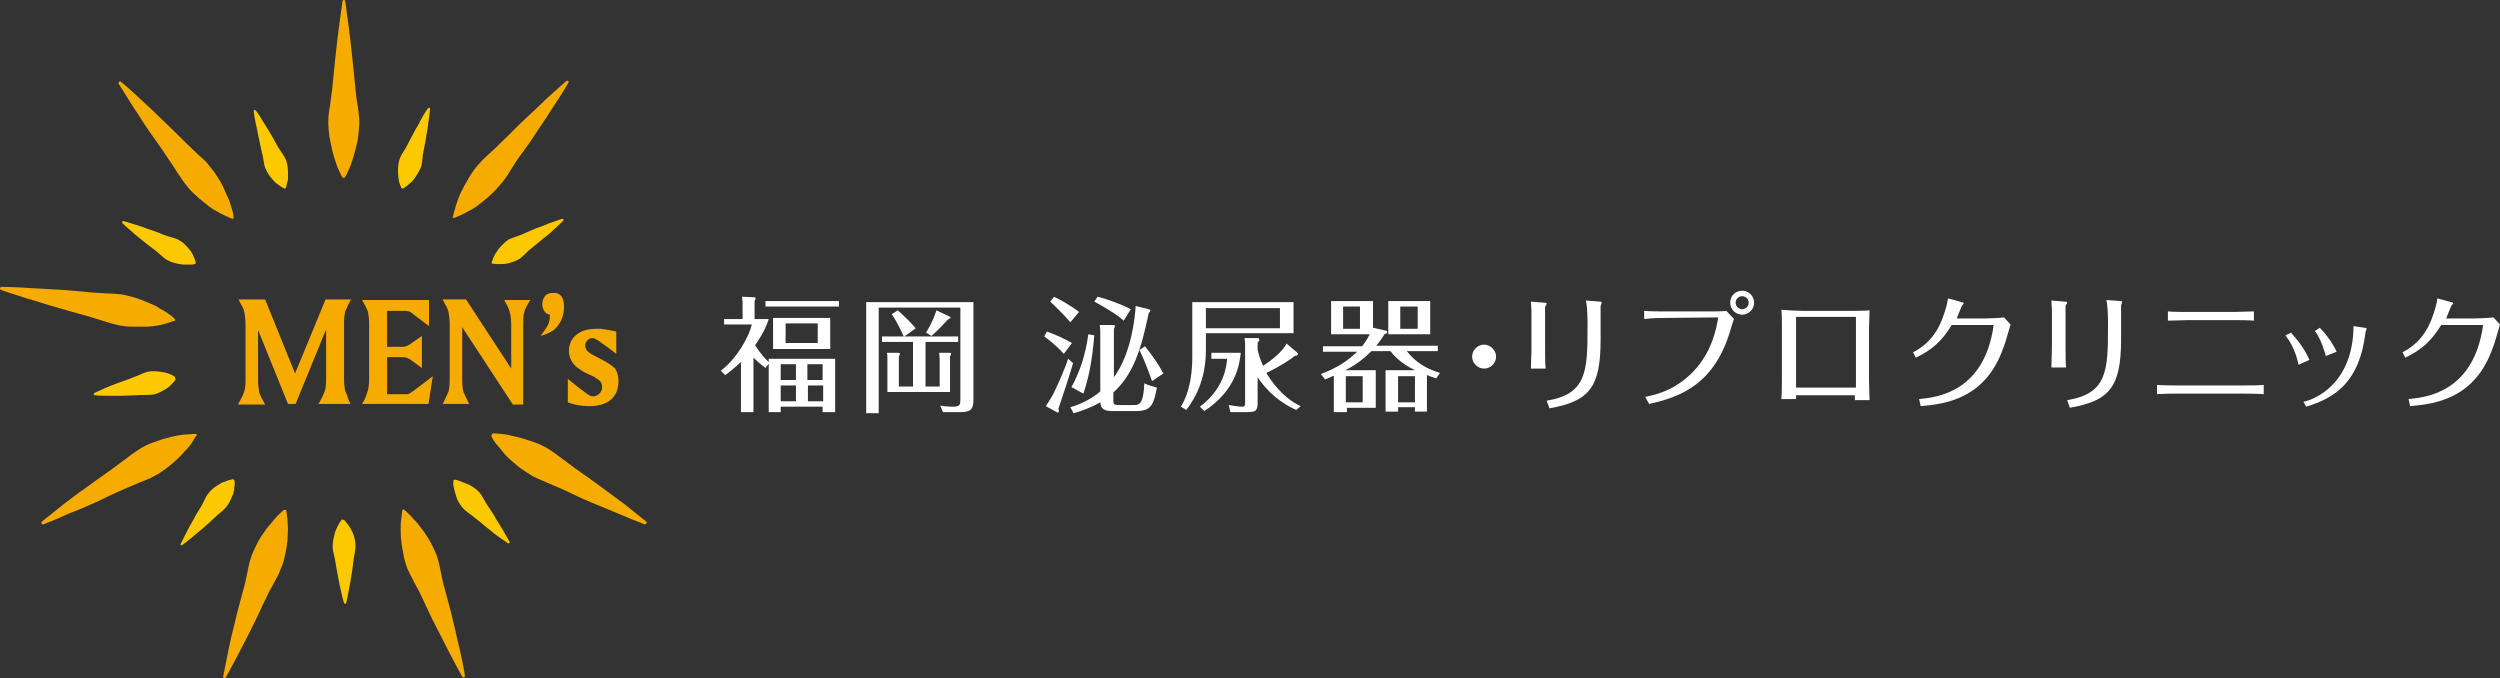 <?xml version="1.0" encoding="UTF-8"?><svg id="_レイヤー_1" xmlns="http://www.w3.org/2000/svg" width="459.2" height="124.541" viewBox="0 0 459.2 124.541"><rect x="0" y="0" width="459.2" height="124.541" fill="#333333" stroke="none"/><path d="M62.9,32.6s-.3-.5-.7-1.4c-.2-.4-.4-1-.6-1.6-.2-.6-.4-1.3-.6-2.1-.2-.8-.3-1.6-.5-2.4-.1-.9-.2-1.8-.2-2.7s.1-1.9.3-2.9c.1-1,.3-2,.4-3,.2-2,.4-4.1.6-5.9.2-1.9.4-3.7.6-5.2.4-3,.7-5.1.7-5.1,0-.2.1-.3.3-.3.1,0,.2.1.2.2,0,0,.3,2,.7,5.1.2,1.5.4,3.3.6,5.2.2,1.9.4,3.9.6,5.9.1,1,.2,2,.4,3,.1,1,.3,2,.3,2.9,0,1-.1,1.9-.2,2.7-.1.9-.3,1.7-.5,2.4-.2.8-.4,1.5-.6,2.1s-.4,1.2-.6,1.6c-.4.9-.7,1.4-.7,1.4-.1.2-.3.2-.4.1q-.1.1-.1,0" fill="#f6ab00"/><path d="M52.2,34.6s-.3-.1-.7-.4c-.2-.1-.4-.3-.7-.5s-.5-.5-.8-.8c-.5-.6-1-1.3-1.3-2.1-.3-.8-.3-1.9-.6-2.8-.2-.9-.4-1.9-.6-2.8-.2-.9-.3-1.7-.5-2.4-.3-1.4-.4-2.4-.4-2.4,0-.1.1-.2.2-.2s.1,0,.2.1c0,0,.6.8,1.3,2,.4.6.8,1.3,1.3,2.1.5.8.9,1.6,1.4,2.5.5.8,1.1,1.6,1.5,2.4.3.8.4,1.7.4,2.4v1.1c0,.3-.1.6-.2.9-.1.5-.2.8-.2.8,0,.1-.2.2-.3.1h0" fill="#fcc800"/><path d="M42.7,40.2s-.6-.2-1.4-.6c-.4-.2-1-.5-1.5-.8-.6-.3-1.2-.7-1.8-1.2s-1.3-1-1.9-1.6c-.7-.6-1.3-1.2-1.9-2-.6-.7-1.1-1.6-1.7-2.4-.5-.9-1.1-1.7-1.7-2.6-1.1-1.7-2.3-3.3-3.4-4.9s-2-3.1-2.9-4.4c-1.6-2.6-2.7-4.3-2.7-4.3-.1-.1,0-.3.1-.4.1-.1.2,0,.3,0,0,0,1.6,1.3,3.8,3.4,1.1,1,2.4,2.2,3.8,3.6,1.4,1.3,2.8,2.7,4.3,4.2.7.7,1.5,1.4,2.2,2.1.8.7,1.5,1.3,2.1,2.1.6.7,1.2,1.5,1.6,2.2.5.7.9,1.5,1.2,2.2s.6,1.4.9,2c.2.6.4,1.2.5,1.6.3.9.3,1.5.3,1.5,0,.2-.1.3-.3.4.2-.1.1-.1.1-.1" fill="#f6ab00"/><path d="M35.8,48.5s-.3.1-.8.1h-.9c-.3,0-.7,0-1.1-.1-.7-.1-1.6-.3-2.4-.8s-1.4-1.2-2.2-1.8c-.8-.6-1.5-1.1-2.2-1.7-.7-.6-1.4-1.1-1.9-1.6-1.1-.9-1.8-1.6-1.8-1.6-.1-.1-.1-.2,0-.3s.1-.1.2-.1c0,0,1,.3,2.3.7.7.2,1.5.5,2.3.8.9.3,1.8.6,2.7,1,.9.4,1.9.5,2.7.9.8.4,1.4,1,1.9,1.6.3.3.5.6.6.8.2.3.3.5.4.8.2.4.3.8.3.8.1.3,0,.5-.1.5h0" fill="#fcc800"/><path d="M32.1,58.9s-.6.2-1.5.5c-.5.1-1,.3-1.7.4-.6.1-1.4.2-2.1.2-.8,0-1.6,0-2.5,0s-1.8-.1-2.7-.3c-.9-.2-1.9-.5-2.8-.8-1-.3-1.9-.6-2.9-.9-2-.5-3.9-1.1-5.7-1.6s-3.5-1.1-5-1.5c-2.9-.9-4.9-1.6-4.9-1.6-.3-.1-.3-.2-.3-.4,0-.1.2-.2.3-.2,0,0,2.1,0,5.1.2,1.5.1,3.3.2,5.2.3,1.9.1,3.9.3,6,.5,1,.1,2,.1,3,.2,1,0,2,.1,2.9.2.9.2,1.8.4,2.7.7.8.3,1.6.6,2.3.9.7.3,1.4.6,1.9,1,.6.3,1.1.6,1.5.9.8.5,1.2,1,1.2,1,.1.1.1.3,0,.5.1-.2,0-.2,0-.2" fill="#f6ab00"/><path d="M32.2,69.8s-.2.3-.5.6c-.2.2-.4.4-.6.6-.3.2-.5.4-.9.6-.7.4-1.4.8-2.3.9s-1.9,0-2.8.1c-1,0-1.9.1-2.8.1h-2.5c-1.5,0-2.4-.1-2.4-.1-.1,0-.2-.1-.2-.2s.1-.1.1-.2c0,0,.9-.4,2.2-1,.7-.3,1.5-.6,2.3-.9s1.8-.6,2.7-1c.9-.3,1.8-.8,2.6-1,.9-.2,1.7-.1,2.5,0,.4.1.7.1,1,.2s.6.2.8.3c.5.2.7.4.7.4.1.3.2.4.1.6h0" fill="#fcc800"/><path d="M36,80.1s-.3.5-.8,1.3c-.3.4-.6.9-1.1,1.3-.4.5-.9,1-1.5,1.6-.6.5-1.2,1.1-1.9,1.6-.7.5-1.4,1.1-2.3,1.5-.8.5-1.7.8-2.7,1.2-.9.4-1.9.8-2.8,1.2-1.9.8-3.7,1.7-5.4,2.5-1.8.8-3.4,1.5-4.8,2-2.8,1.3-4.7,2-4.7,2-.1.1-.3,0-.4-.2,0-.1,0-.2.1-.3,0,0,1.6-1.3,4-3.2,1.2-.9,2.6-2,4.2-3.1,1.5-1.1,3.2-2.3,4.9-3.5.8-.6,1.6-1.2,2.4-1.8.8-.6,1.6-1.2,2.4-1.7s1.6-.9,2.5-1.2c.8-.3,1.6-.6,2.4-.8.7-.2,1.5-.4,2.1-.5.6-.1,1.2-.2,1.7-.2,1-.1,1.6-.1,1.6-.1.2,0,.3.2.3.3-.1,0-.2,0-.2.1" fill="#f6ab00"/><path d="M43.1,88.3v.8c0,.3-.1.5-.1.9-.1.3-.1.7-.3,1-.3.7-.6,1.5-1.2,2.2-.6.7-1.4,1.2-2.1,1.9-.7.7-1.4,1.3-2.1,1.9-.7.6-1.3,1.1-1.9,1.6-1.1.9-1.9,1.5-1.9,1.5-.1.1-.2.1-.3,0,0-.1-.1-.1,0-.2,0,0,.4-.9,1.1-2.2.3-.6.7-1.4,1.2-2.2.4-.8.9-1.6,1.4-2.4s.8-1.8,1.4-2.5c.5-.7,1.2-1.2,1.9-1.6.3-.2.6-.4,1-.5.3-.1.6-.2.8-.3.5-.1.8-.2.8-.2.1.1.2.2.3.3h0" fill="#fcc800"/><path d="M52.6,93.8s.1.6.2,1.6c0,.5.1,1.1.1,1.7,0,.7-.1,1.4-.1,2.2-.1.8-.2,1.6-.4,2.5s-.4,1.8-.8,2.6c-.3.9-.8,1.8-1.3,2.7-.5.9-1,1.8-1.4,2.7-.9,1.8-1.7,3.7-2.6,5.4-.8,1.7-1.7,3.3-2.4,4.7-1.4,2.7-2.4,4.5-2.4,4.5-.1.1-.2.2-.4.1-.1-.1-.2-.2-.1-.3,0,0,.4-2,1-5,.3-1.5.7-3.2,1.2-5.1.4-1.9,1-3.8,1.5-5.8.3-1,.5-2,.7-3s.4-2,.7-2.9.7-1.7,1.1-2.5c.4-.8.8-1.5,1.3-2.1.4-.7.9-1.2,1.3-1.7.4-.5.8-.9,1.1-1.3.7-.7,1.2-1.1,1.2-1.1.1-.1.4-.1.5.1q0-.1,0,0" fill="#f6ab00"/><path d="M63.3,95.6s.2.2.5.6c.2.2.3.5.5.7.2.3.3.6.5,1,.3.7.5,1.5.5,2.4s-.3,1.9-.4,2.8-.2,1.9-.4,2.8c-.1.9-.3,1.7-.4,2.4-.3,1.4-.5,2.4-.5,2.4,0,.1-.1.2-.2.2s-.1-.1-.2-.1c0,0-.3-.9-.6-2.4-.2-.7-.3-1.5-.5-2.4s-.3-1.8-.5-2.8c-.1-.9-.5-1.9-.5-2.8s.2-1.7.4-2.5c.1-.4.3-.7.4-1,.1-.3.3-.5.4-.8.3-.4.5-.7.5-.7.3.1.4.1.5.2h0" fill="#fcc800"/><path d="M74.2,93.6s.5.4,1.2,1.1c.3.4.7.8,1.2,1.3.4.5.8,1.1,1.3,1.7.4.6.9,1.4,1.3,2.1.4.8.8,1.6,1.1,2.5.3.9.5,1.9.7,2.9s.4,2,.7,3c.5,2,1.1,3.9,1.5,5.8.5,1.9.8,3.6,1.2,5.1.7,3,1,5,1,5,0,.2-.1.3-.2.3s-.2,0-.3-.1c0,0-1-1.8-2.4-4.5-.7-1.4-1.5-2.9-2.4-4.7-.9-1.7-1.7-3.5-2.6-5.4-.4-.9-.9-1.8-1.4-2.7-.5-.9-.9-1.8-1.3-2.6-.3-.9-.6-1.8-.7-2.6-.2-.9-.3-1.7-.4-2.5s-.1-1.5-.1-2.2c0-.6,0-1.2.1-1.7.1-1,.2-1.6.2-1.6,0-.2.2-.3.4-.3-.2,0-.2.1-.1.1" fill="#f6ab00"/><path d="M83.5,88.1s.3,0,.8.2c.2.1.5.2.8.3.3.1.6.3,1,.4.7.4,1.4.8,2,1.5s.9,1.6,1.5,2.4c.5.8,1.1,1.6,1.5,2.4.5.8.9,1.5,1.3,2.1.7,1.3,1.2,2.1,1.2,2.1,0,.1,0,.2-.1.3h-.2s-.8-.6-2-1.4c-.6-.4-1.2-1-1.9-1.5-.7-.6-1.4-1.2-2.2-1.8-.7-.6-1.6-1.1-2.2-1.8-.6-.7-1-1.4-1.2-2.1-.1-.4-.2-.7-.3-1-.1-.3-.1-.6-.2-.9-.1-.5,0-.8,0-.8-.1-.3.1-.4.2-.4h0Z" fill="#fcc800"/><path d="M90.5,79.6s.6,0,1.6.1c.5.1,1.1.1,1.7.3.6.1,1.3.3,2.1.5.7.2,1.5.5,2.4.8.8.3,1.7.7,2.5,1.2s1.6,1.1,2.4,1.7,1.6,1.2,2.4,1.8c1.7,1.2,3.3,2.3,4.9,3.5,1.5,1.1,3,2.2,4.2,3.1,2.4,1.9,4,3.2,4,3.2.1.1.1.3,0,.4s-.2.1-.3.1c0,0-1.9-.7-4.7-1.9-1.4-.6-3.1-1.3-4.8-2-1.8-.7-3.6-1.6-5.5-2.5-.9-.4-1.9-.8-2.8-1.2-.9-.4-1.9-.8-2.7-1.2-.8-.5-1.6-1-2.3-1.5-.7-.5-1.3-1.1-1.9-1.6s-1.1-1.1-1.5-1.6-.8-1-1.1-1.3c-.6-.8-.8-1.3-.8-1.3-.1-.2,0-.4.1-.4,0-.2.1-.2.1-.2" fill="#f6ab00"/><path d="M90.3,48.2s.1-.3.3-.8c.1-.2.2-.5.4-.8.2-.3.4-.6.6-.9.5-.6,1.1-1.2,1.8-1.7.8-.4,1.8-.6,2.6-1,.9-.4,1.8-.8,2.6-1.1.8-.3,1.6-.6,2.3-.9,1.4-.5,2.3-.8,2.3-.8.1,0,.2,0,.3.1v.2s-.7.7-1.8,1.7c-.5.5-1.2,1.1-1.9,1.6-.7.6-1.4,1.2-2.2,1.8-.8.6-1.4,1.4-2.1,1.9-.8.5-1.6.7-2.3.9-.4.1-.7.1-1.1.1h-.9c-.5,0-.8-.1-.8-.1,0,.1-.1,0-.1-.2h0" fill="#fcc800"/><path d="M83.2,39.8s.1-.6.4-1.5c.1-.5.3-1,.5-1.6s.5-1.3.9-2c.3-.7.8-1.4,1.2-2.2.5-.8,1-1.5,1.6-2.2s1.3-1.4,2.1-2.1c.8-.7,1.5-1.4,2.2-2.1,1.5-1.4,2.9-2.9,4.3-4.2,1.4-1.3,2.7-2.5,3.8-3.6,2.3-2.1,3.8-3.4,3.8-3.4.1-.1.3-.1.4,0s.1.2,0,.3c0,0-1,1.8-2.7,4.3-.8,1.3-1.8,2.8-2.9,4.4-1,1.6-2.2,3.3-3.4,4.9-.6.8-1.1,1.7-1.7,2.6-.5.9-1.1,1.7-1.7,2.4s-1.2,1.4-1.9,2c-.6.6-1.3,1.1-1.9,1.6s-1.2.9-1.8,1.2c-.6.3-1.1.6-1.5.8-.9.4-1.4.6-1.4.6-.2.1-.4,0-.4-.2q.1.1.1,0" fill="#f6ab00"/><path d="M73.7,34.5s-.1-.3-.3-.8c-.1-.2-.1-.5-.2-.9,0-.3-.1-.7-.1-1.1,0-.7,0-1.6.3-2.5.3-.8.9-1.6,1.4-2.5.4-.9.9-1.7,1.3-2.5s.9-1.5,1.2-2.2c.7-1.3,1.3-2.1,1.3-2.1.1-.1.2-.1.3-.1s.1.1.1.2c0,0-.1,1-.3,2.4-.1.7-.2,1.6-.4,2.5-.1.9-.3,1.8-.5,2.8-.2.9-.2,1.9-.4,2.8-.3.8-.8,1.6-1.2,2.2-.2.3-.5.6-.7.8s-.5.4-.7.6c-.4.3-.7.5-.7.5-.1.1-.3,0-.4-.1h0" fill="#fcc800"/><path d="M64.4,74.2h-5.9c.6-1,1-1.9,1.2-2.5.1-.4.2-1,.2-1.9v-9.3l-5.6,13.7h-1.4l-5.5-13.6v9.4c0,.7.1,1.4.2,2,.1.5.5,1.2,1.1,2.3h-5c.6-1,1-1.9,1.2-2.5.1-.4.2-1,.2-1.9v-10.4c0-.7-.1-1.4-.2-2.1-.1-.6-.5-1.3-1.1-2.4h4.9l5.5,13.6,5.6-13.6h4.7c-.1.1-.3.5-.6,1.1-.1.3-.3.7-.5,1.1-.1.5-.2,1.2-.2,2v10.6c0,.8.1,1.5.2,2,0,.1.2.4.4.9.1.6.4,1.1.6,1.5Z" fill="#f6ab00"/><path d="M79.5,69.1l-.8,5.1h-12.2c.3-.5.6-1,.7-1.4.2-.5.3-.9.4-1.2.1-.4.2-1,.2-1.9v-10.2c0-.9-.1-1.6-.2-2.2-.2-.6-.6-1.3-1.1-2.2h12.3v4.8l-3.3-2.5c-.1-.1-.2-.2-.4-.2s-.4-.1-.7-.1h-3.3v6.6h3l.5-.1.6-.3,2.3-1.6v5.9l-2.2-1.6-.6-.3c-.2,0-.4-.1-.6-.1h-3v6.8h3.6c.3,0,.6-.1.9-.4l.2-.1,3.7-2.8Z" fill="#f6ab00"/><path d="M97.4,55.1c-.6,1-1,1.7-1.1,2.3-.2.6-.2,1.3-.2,2.1v14.8h-1.9l-9.3-14.2v9.8c0,.8.1,1.5.2,2,0,.1.2.4.4.9.2.5.5,1,.7,1.4h-4.9c.3-.5.6-1.3,1.1-2.3.1-.5.2-1.2.2-2.2v-10.2c0-.7-.1-1.4-.2-2.1-.1-.6-.5-1.3-1.1-2.4h4.3l8.3,12.7v-8.2c0-1.2-.2-2.3-.7-3.3-.1-.2-.3-.5-.6-1.1h4.8Z" fill="#f6ab00"/><path d="M103.6,56.4c0,1.1-.3,2.2-.9,3.1-.3.5-.7.9-1.1,1.2-.6.4-1.3.7-2.3,1,.9-1.2,1.4-2,1.5-2.4.2-.6.2-1.1.2-1.5-.4-.1-.7-.2-.9-.5-.3-.4-.5-.8-.5-1.4s.2-1.1.5-1.5.8-.6,1.5-.6c1.3-.1,2,.8,2,2.6Z" fill="#f6ab00"/><path d="M113.6,70c0,1.5-.5,2.7-1.5,3.5-.9.7-2.2,1.1-3.7,1.1-.4,0-1,0-1.6-.1-.9-.1-1.8-.3-2.5-.6v-4.3c1.1.9,1.9,1.5,2.4,1.9.4.3.8.6,1.2.9.4.3.8.4,1.1.4.4,0,.8-.2,1.1-.5.3-.3.5-.7.5-1.2,0-.4-.1-.7-.3-1l-.3-.3c-.3-.2-.6-.4-.9-.6l-1.5-.7c-1-.5-1.8-1.1-2.3-1.7-.5-.7-.8-1.4-.8-2.3,0-1.3.5-2.4,1.5-3.1.9-.7,2.1-1,3.4-1h1c.2,0,.4.1.7.1.6.1,1.3.2,2.1.4v4.1c-.7-.6-1.9-1.4-3.4-2.5-.4-.2-.7-.4-.9-.4-.4,0-.7.1-1,.4-.3.3-.4.6-.4,1,0,.3.1.6.3.9.3.3.7.6,1.3.9l1.9,1c.9.5,1.6,1,2,1.4.4.7.6,1.4.6,2.3Z" fill="#f6ab00"/><path d="M281.3,57.1c0-.2-.1-1.3-.1-1.7l2.5.2c.1,0,.4,0,.4.2,0,.1-.3.5-.3.6v7.6c0,.6,0,3.1.1,3.7h-2.7c0-.4.1-3.3.1-3.7v-6.9ZM284.1,73.6c7.3-1.2,7.5-5.3,7.5-13.5,0-1.5,0-3.5-.3-4.9l2.6.2c.1,0,.3,0,.3.2,0,.1-.2.5-.2.6v6.2c0,8.8-2.1,11.3-9.4,12.6l-.5-1.4Z" fill="#fff"/><path d="M302.2,72.9c2-.4,6-1.3,9.5-5.4,2.9-3.5,3.6-7.3,3.9-9.2l-9.8.1c-.8,0-2.2,0-3.8.2v-1.5c1,.1,2.7.1,3.7.1h8.7c.8,0,1.9,0,2.7-.1l1.4,1.5c-.2.5-.2.6-.5,1.5-2.9,10.5-9.3,12.8-15.1,14.1l-.7-1.3ZM320,53.4c1.2,0,2.2,1,2.2,2.2s-1,2.2-2.2,2.2-2.2-1-2.2-2.2c0-1.3,1-2.2,2.2-2.2ZM320,54.4c-.7,0-1.2.6-1.2,1.2,0,.7.6,1.2,1.2,1.2s1.2-.5,1.2-1.2-.6-1.2-1.2-1.2Z" fill="#fff"/><path d="M329.9,72.4v.9h-2.7c.1-.9.1-3.3.1-3.7v-9.8c0-.8,0-2.2-.1-2.9,1.1.1,2.9.2,4,.2h8.9c.4,0,2.7,0,3.3-.1,0,1-.1,2.3-.1,3.4v9.3c0,1.3.1,3,.1,3.8h-2.7v-.9h-10.8v-.2ZM329.9,70.5v.7h11v-13h-11v12.3Z" fill="#fff"/><path d="M351.4,64.7c2.9-1.5,4.7-3.8,5.8-7.4.1-.3.5-1.5.6-2.5l2.5.7c.2,0,.4.1.4.2s-.4.5-.4.6c-.3.7-.8,2-.9,2.2h5c.7,0,3.1-.1,3.7-.2l1.2,1.3c-.2.6-1,3.6-1.3,4.2-3.2,9.3-10.4,10.4-15.2,10.8l-.3-1.3c3.3-.3,12-1.3,13.7-13.6h-7.7c-1.8,2.9-3.5,4.5-6.6,6l-.5-1Z" fill="#fff"/><path d="M376.9,56.9c0-.2-.1-1.3-.1-1.7l2.5.2c.1,0,.4,0,.4.2,0,.1-.3.5-.3.6v7.6c0,.6,0,3.1.1,3.7h-2.7c0-.4.1-3.3.1-3.7v-6.9ZM379.7,73.5c7.3-1.2,7.5-5.3,7.5-13.5,0-1.5,0-3.5-.3-4.9l2.6.2c.1,0,.3,0,.3.2,0,.1-.2.5-.2.6v6.2c0,8.8-2.1,11.3-9.4,12.6l-.5-1.4Z" fill="#fff"/><path d="M415.8,72.4c-1.5-.1-3.1-.1-3.7-.1h-12.3c-.3,0-2.1,0-3.6.1v-1.7c1,.1,3.4.1,3.6.1h12.3c1.1,0,2.7,0,3.7-.1v1.7ZM414,58.9c-.8-.1-3.1-.1-3.7-.1h-8.4c-1,0-2.8.1-3.7.1v-1.7c.9.1,2.8.1,3.7.1h8.4c.9,0,2.8-.1,3.7-.1v1.7Z" fill="#fff"/><path d="M420.8,61.1c1,1.1,2.5,2.9,3.4,5l-2,.9c-.6-2.8-1.6-4.3-2.4-5.4l1-.5ZM434.3,60.2c.3,0,.4.1.4.2s-.2.5-.2.6c-1.1,9.3-5.7,12.1-10.9,13.7l-.5-.9c2-.4,9.1-3.2,9.2-13.9l2,.3ZM426.1,60.2c.7.7,2.1,2.3,3.1,4.4l-2,.8c-.2-.7-.7-2.8-2-4.6l.9-.6Z" fill="#fff"/><path d="M441.3,64.7c2.9-1.5,4.7-3.8,5.8-7.4.1-.3.5-1.5.6-2.5l2.5.7c.2,0,.4.1.4.2s-.4.5-.4.6c-.3.7-.8,2-.9,2.2h5c.7,0,3.1-.1,3.7-.2l1.2,1.3c-.2.6-1,3.6-1.3,4.2-3.2,9.3-10.4,10.4-15.2,10.8l-.3-1.3c3.3-.3,12-1.3,13.7-13.6h-7.7c-1.8,2.9-3.5,4.5-6.6,6l-.5-1Z" fill="#fff"/><path d="M141.2,65.9h12.2v9.8h-2.3v-1h-7.7v1h-2.2v-8.9l-.6.8c-.9-.7-1.7-1.4-2.2-1.9v10h-2.3v-9.2c-1.3,1.2-2.2,1.9-2.9,2.4l-.8-.8c3-2.3,5.2-6.3,5.7-8.5h-5.1v-1h3.4v-2.8q0-.6-.1-1.3l2.2.1c.1,0,.3,0,.3.2,0,.1-.1.3-.2.5v3.3h2.6c-.3,1-.9,2.5-2.5,4.8.7,1.1,1.6,2.3,2.5,3.1v-.6ZM154.1,55.3v1h-13.5v-1h13.5ZM152.6,64.1h-10.6v-5.7h10.5v5.7h.1ZM146.2,69.8v-2.9h-2.8v2.9h2.8ZM146.2,73.7v-2.9h-2.8v2.9h2.8ZM150.2,59.4h-5.9v3.6h5.9v-3.6ZM151.1,69.8v-2.9h-2.8v2.9h2.8ZM148.4,70.8v2.9h2.8v-2.9h-2.8Z" fill="#fff"/><path d="M176.5,75.7h-3.3l-.5-1.2c1.2.2,1.9.2,2.3.2,1.4,0,1.4-.4,1.4-1.5v-16.7h-15v19.4h-2.3v-20.4h19.7v18c0,1.6-.5,2.2-2.3,2.2ZM170,62.9v8.1h2.6v-4.9s0-.4-.1-1.3h1.8c.2,0,.4,0,.4.2,0,.1-.2.4-.2.5v6.5h-11.5v-6c0-.4,0-.9-.1-1.2h2c.1,0,.4,0,.4.2,0,.1-.1.3-.2.5v5.5h2.6v-8.2h-5.7v-1h4c-.4-.9-1.3-2.8-2.2-4.1l1.1-.7c1,.9,2.2,2,3.3,3.3l-2.1,1.5h9.9v1h-6v.1ZM174.1,58.7c-.1.1-1.8,2-3,3l-1-.6c.4-.7,1.2-1.9,1.9-4.1l2.3,1.1c.2.1.3.1.3.3-.1.1-.4.2-.5.3Z" fill="#fff"/><path d="M195.4,65c-1.3-1.5-2.9-2.7-3.6-3.2l.5-.9c1.2.4,3.4,1.4,4.6,2.1l-1.5,2ZM197.1,66.7c-1.1,3.7-1.3,4.2-2.6,8.1,0,.1-.1.2-.1.3s.1.2.1.4c0,.1-.1.3-.2.3,0,0-.1,0-.2-.1l-2-1.1c.6-.9.9-1.4,1.4-2.3.9-1.8,2.3-5.1,2.7-6.4l.9.8ZM196.6,59.2c-.8-1-2.6-2.8-3.7-3.8l.7-.9c.9.4,3.2,1.7,4.6,2.8l-1.6,1.9ZM211,56.8c.1,0,.3.1.3.2,0,.2-.1.3-.3.5-1.4,6.7-2.8,11.2-6.5,14.6v1.3c0,.8,0,1,1.1,1h2.6c1,0,1.8,0,2-4,.7.4,1.7.6,2.3.8-.6,3.2-1.1,4.3-3.8,4.3h-4.5c-2,0-2-1-2.1-1.6-1.9,1.1-4.1,1.8-4.9,2l-.6-1.1c2.4-.7,4.2-1.8,5.5-2.9v-10.8c0-.5,0-.6-.1-1.4h2.5c.1,0,.3,0,.3.2,0,.1-.1.3-.2.5v8.9c3.3-4.5,3.9-11.3,4-13.1l2.4.6ZM201,61.6c-.4,4.7-1,7.7-2,10.7l-2.2-1.2c1.4-2.5,2.6-5.8,3.1-9.7l1.1.2ZM206.4,58.9c-1.3-1.2-3.9-2.7-5.4-3.5l.6-.9c1.7.4,4.4,1.4,6.1,2.3l-1.3,2.1ZM211.6,70c-.5-1.5-1.7-4.6-2.3-5.7l1-.7c1.6,2,2.4,3.2,3.4,5l-2.1,1.4Z" fill="#fff"/><path d="M237.6,55.5v5.7h-16.1v3.1c0,6.4-2.8,9.9-3.6,11l-1-.6c.6-1,2.1-3.6,2.1-9.2v-10h18.6ZM227.9,64.8c-.2,1.8-.7,6.8-6.7,10.7l-.8-.8c2.3-1.7,4.7-4.6,5-8.8h-2.9v-1.1s5.4,0,5.4,0ZM221.5,56.6v3.7h13.6v-3.7h-13.6ZM238.1,75.3c-1.1-.5-4.4-2-7.1-6v4.7c0,1.5-.4,1.7-2,1.7h-3l-.3-1.3c.7.1,1.8.3,2.5.3.5,0,.5-.3.5-.8v-10.4c0-.9-.1-1.3-.1-1.4h2.4c.1,0,.3,0,.3.3,0,.2-.1.4-.3.5v1.4c.1.4.4,1.6,1,2.9,1.4-.9,3.7-2.7,4.3-4.1l1.9,1.6c.1.1.2.2.2.3,0,.2-.1.3-.6.4-.6.5-2.3,1.7-5.2,3.1.6,1,2.8,4.5,6.3,6.1l-.8.7Z" fill="#fff"/><path d="M254.4,60.7c.2,0,.4.1.4.3s-.2.3-.5.4c-.4.6-.6,1-1.5,2.1h11.3v1h-5.7c1.7,2.1,3.5,3.2,6.1,4l-.7,1c-.9-.3-1.2-.4-1.7-.6v6.7h-2.2v-.8h-3.1v.8h-2.3v-7.6h5.4c-1.4-.7-3.1-1.7-4.5-3.5h-3.5c-1.5,1.5-3,2.6-4.8,3.5h5.6v6.9h-5.3v.8h-2.4v-6.7c-.7.3-1.1.5-1.6.7l-.8-1c3-1.1,4.9-2.4,6.7-4.1h-6.3v-1h7.2c.8-1,1.1-1.7,1.4-2.2h-7.1v-6.1h7.7v4.9l2.2.5ZM246.7,56.3v4.1h3.1v-4.1h-3.1ZM250.3,73.9v-4.8h-3.1v4.8h3.1ZM262.7,55.3v6.1h-7.7v-6.1h7.7ZM259.9,73.9v-4.8h-3.1v4.8h3.1ZM257.2,56.3v4.1h3.2v-4.1h-3.2Z" fill="#fff"/><path d="M274.8,65.5c0,1.2-1,2.2-2.2,2.2s-2.2-1-2.2-2.2,1-2.2,2.2-2.2c1.1,0,2.2,1,2.2,2.2Z" fill="#fff"/></svg>